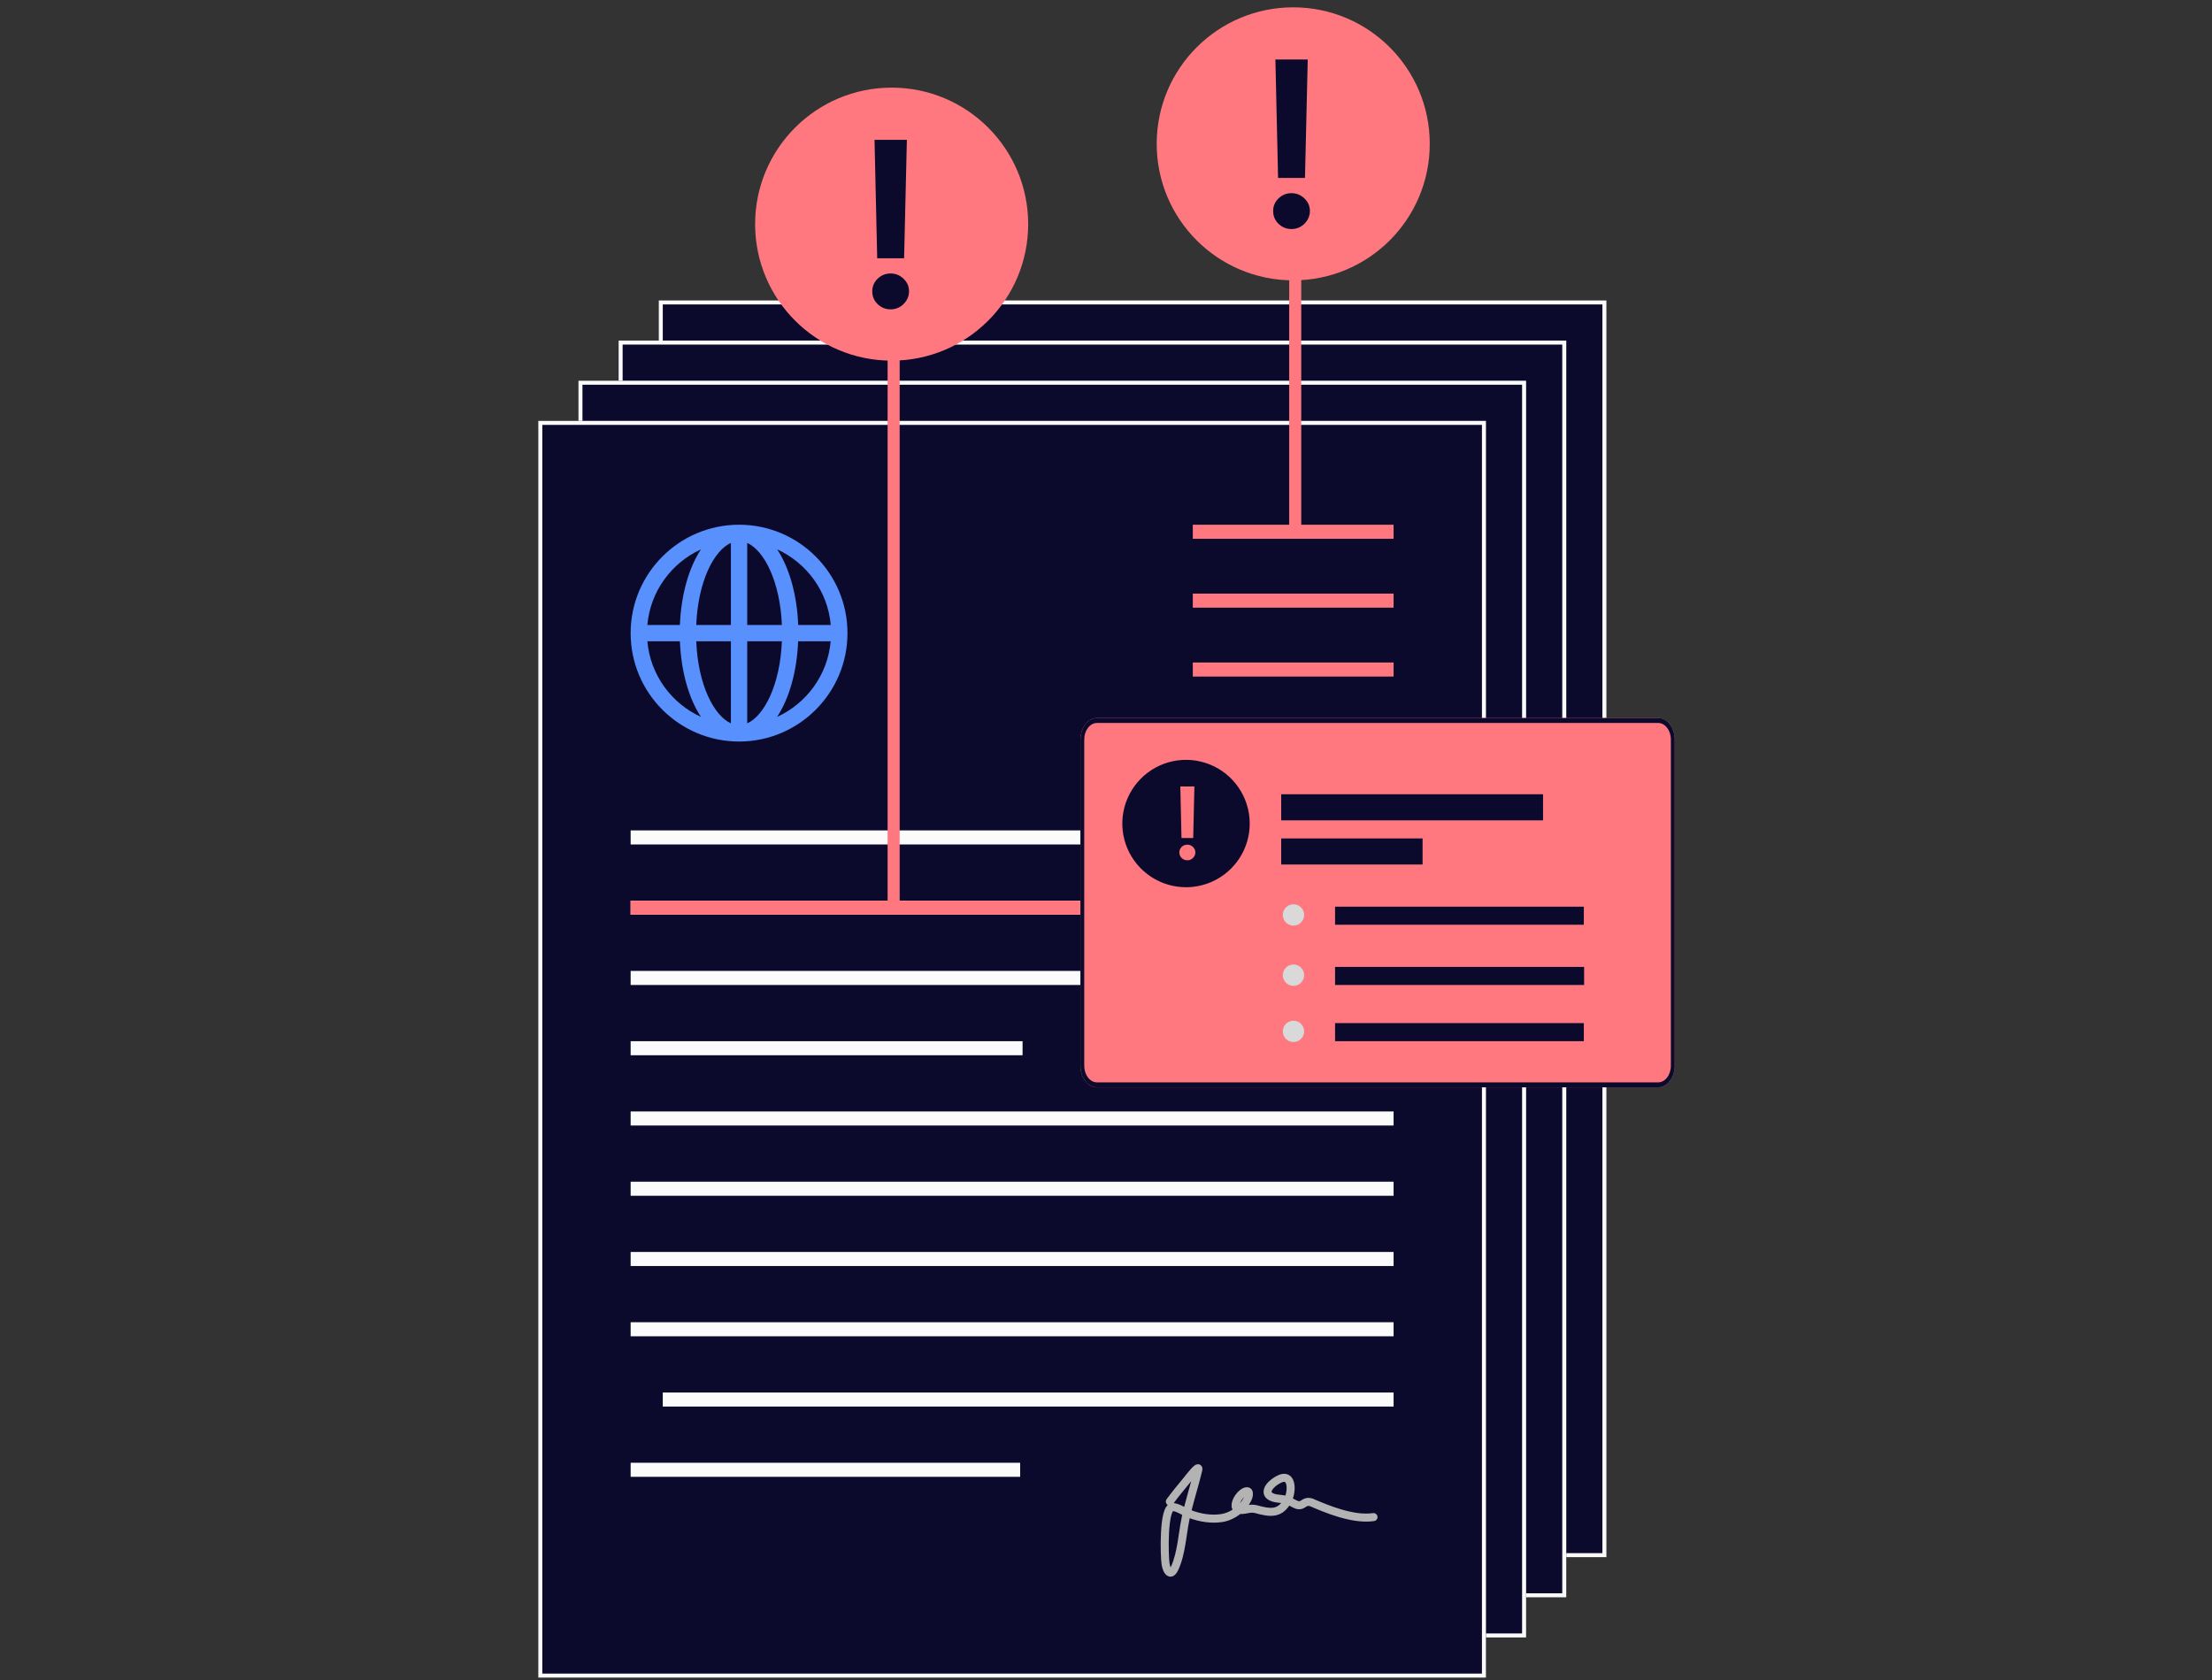 <svg width="416" height="316" viewBox="0 0 416 316" fill="none" xmlns="http://www.w3.org/2000/svg">
<rect x="0" y="0" width="416" height="316" fill="#333333" stroke="none"/>
<g clip-path="url(#clip0_1670_12108)">
<path d="M123.891 56.506H302.113V292.888H123.891V56.506Z" fill="#0C0A2C"/>
<path fill-rule="evenodd" clip-rule="evenodd" d="M301.358 57.261H124.646V292.133H301.358V57.261ZM123.891 56.506V292.888H302.113V56.506H123.891Z" fill="#FBFBFB"/>
<path d="M116.34 64.057H294.562V300.439H116.34V64.057Z" fill="#0C0A2C"/>
<path fill-rule="evenodd" clip-rule="evenodd" d="M293.807 64.812H117.095V299.684H293.807V64.812ZM116.34 64.057V300.439H294.562V64.057H116.34Z" fill="#FBFBFB"/>
<path d="M108.785 71.609H287.007V307.992H108.785V71.609Z" fill="#0C0A2C"/>
<path fill-rule="evenodd" clip-rule="evenodd" d="M286.252 72.365H109.54V307.236H286.252V72.365ZM108.785 71.609V307.992H287.007V71.609H108.785Z" fill="#FBFBFB"/>
<path d="M101.234 79.162H279.457V315.544H101.234V79.162Z" fill="#0C0A2C"/>
<path fill-rule="evenodd" clip-rule="evenodd" d="M278.702 79.917H101.99V314.789H278.702V79.917ZM101.234 79.162V315.544H279.457V79.162H101.234Z" fill="#FBFBFB"/>
<path d="M138.991 98.696C127.746 98.696 118.602 107.84 118.602 119.086C118.602 130.332 127.746 139.476 138.991 139.476C150.237 139.476 159.381 130.332 159.381 119.086C159.381 107.84 150.237 98.696 138.991 98.696ZM156.236 117.552H150.115C149.884 111.783 148.412 106.736 146.156 103.33C151.695 105.861 155.684 111.216 156.236 117.552ZM137.457 102.118V117.552H130.937C131.274 109.359 134.251 103.56 137.457 102.118ZM137.457 120.62V136.055C134.266 134.613 131.274 128.813 130.937 120.62H137.457ZM140.526 136.055V120.62H147.046C146.709 128.813 143.732 134.613 140.526 136.055ZM140.526 117.552V102.118C143.717 103.56 146.709 109.359 147.046 117.552H140.526ZM131.827 103.33C129.571 106.736 128.098 111.783 127.868 117.552H121.747C122.299 111.216 126.288 105.861 131.827 103.33ZM121.747 120.62H127.868C128.098 126.389 129.571 131.437 131.827 134.843C126.288 132.311 122.299 126.957 121.747 120.62ZM146.141 134.843C148.396 131.437 149.869 126.389 150.099 120.62H156.221C155.668 126.957 151.679 132.311 146.141 134.843Z" fill="#5890FE"/>
<path fill-rule="evenodd" clip-rule="evenodd" d="M262.083 101.339H224.324V98.696H262.083V101.339Z" fill="#FF7880"/>
<path fill-rule="evenodd" clip-rule="evenodd" d="M262.083 127.253H224.324V124.61H262.083V127.253Z" fill="#FF7880"/>
<path fill-rule="evenodd" clip-rule="evenodd" d="M262.083 114.296H224.324V111.653H262.083V114.296Z" fill="#FF7880"/>
<path fill-rule="evenodd" clip-rule="evenodd" d="M262.086 158.836H118.602V156.192H262.086V158.836Z" fill="#FBFBFB"/>
<path fill-rule="evenodd" clip-rule="evenodd" d="M262.086 172.05H118.602V169.407H262.086V172.05Z" fill="#FBFBFB"/>
<path fill-rule="evenodd" clip-rule="evenodd" d="M203.182 172.05H118.602V169.407H203.182V172.05Z" fill="#FF7880"/>
<path fill-rule="evenodd" clip-rule="evenodd" d="M262.086 185.266H118.602V182.623H262.086V185.266Z" fill="#FBFBFB"/>
<path fill-rule="evenodd" clip-rule="evenodd" d="M192.309 198.483H118.602V195.84H192.309V198.483Z" fill="#FBFBFB"/>
<path fill-rule="evenodd" clip-rule="evenodd" d="M191.854 277.777H118.602V275.134H191.854V277.777Z" fill="#FBFBFB"/>
<path fill-rule="evenodd" clip-rule="evenodd" d="M262.086 211.699H118.602V209.056H262.086V211.699Z" fill="#FBFBFB"/>
<path fill-rule="evenodd" clip-rule="evenodd" d="M262.086 224.914H118.602V222.271H262.086V224.914Z" fill="#FBFBFB"/>
<path fill-rule="evenodd" clip-rule="evenodd" d="M262.086 238.128H118.602V235.485H262.086V238.128Z" fill="#FBFBFB"/>
<path fill-rule="evenodd" clip-rule="evenodd" d="M262.086 251.344H118.602V248.701H262.086V251.344Z" fill="#FBFBFB"/>
<path fill-rule="evenodd" clip-rule="evenodd" d="M262.087 264.561L124.645 264.561L124.645 261.918L262.087 261.918L262.087 264.561Z" fill="#FBFBFB"/>
<path fill-rule="evenodd" clip-rule="evenodd" d="M223.957 278.681C223.907 278.746 223.873 278.79 223.857 278.809C223.791 278.889 223.724 278.97 223.657 279.05C222.649 280.269 221.657 281.468 220.737 282.719C221.315 282.785 221.829 282.993 222.27 283.207C222.417 283.278 222.563 283.353 222.702 283.426C222.935 282.514 223.185 281.612 223.435 280.717C223.479 280.56 223.523 280.402 223.567 280.245C223.723 279.691 223.877 279.14 224.028 278.59C224.002 278.623 223.978 278.654 223.957 278.681ZM224.095 284.078C224.342 283.094 224.613 282.112 224.889 281.125C224.933 280.967 224.978 280.81 225.022 280.652C225.389 279.345 225.76 278.023 226.082 276.685C226.109 276.574 226.132 276.446 226.135 276.317C226.136 276.21 226.128 275.972 225.968 275.75C225.758 275.461 225.442 275.39 225.208 275.413C225.019 275.432 224.87 275.51 224.793 275.555C224.625 275.652 224.462 275.795 224.331 275.92C224.19 276.055 224.041 276.214 223.896 276.375C223.338 276.998 222.682 277.86 222.693 277.846C222.624 277.929 222.555 278.013 222.486 278.096C221.442 279.359 220.38 280.642 219.4 281.99C219.154 282.327 219.229 282.799 219.566 283.045C219.581 283.055 219.596 283.066 219.611 283.075C219.505 283.173 219.416 283.281 219.342 283.388C219.099 283.74 218.932 284.198 218.807 284.669C218.555 285.624 218.418 286.887 218.348 288.154C218.208 290.685 218.327 293.456 218.457 294.278C218.514 294.633 218.608 295.003 218.74 295.334C218.864 295.644 219.053 296.004 219.345 296.252C219.499 296.384 219.71 296.507 219.974 296.543C220.247 296.581 220.505 296.515 220.724 296.388C221.117 296.158 221.395 295.725 221.614 295.248C222.309 293.733 222.679 292.004 222.958 290.325C223.058 289.729 223.145 289.146 223.23 288.576C223.388 287.52 223.538 286.511 223.746 285.561C225.652 286.262 227.85 286.595 229.885 286.278C231.085 286.091 232.263 285.547 233.252 284.771C233.295 284.773 233.338 284.774 233.382 284.774C233.855 284.774 234.301 284.692 234.654 284.626C234.75 284.608 234.838 284.592 234.919 284.579C235.32 284.513 235.658 284.493 236.063 284.603C237.325 284.949 238.621 285.264 239.805 285.05C240.861 284.859 241.741 284.273 242.462 283.197C242.482 283.207 242.502 283.217 242.523 283.228C242.711 283.325 242.943 283.444 243.246 283.596C243.719 283.832 244.158 283.928 244.586 283.867C244.996 283.81 245.304 283.617 245.497 283.496L245.516 283.484C245.722 283.354 245.81 283.299 245.918 283.268C245.992 283.246 246.114 283.226 246.345 283.294C246.367 283.303 246.389 283.312 246.411 283.322C247.727 283.886 249.657 284.713 251.751 285.335C253.889 285.969 256.281 286.414 258.42 286.099C258.832 286.038 259.118 285.654 259.057 285.242C258.996 284.829 258.612 284.544 258.2 284.605C256.386 284.872 254.247 284.499 252.181 283.887C250.172 283.291 248.311 282.493 246.99 281.927L246.867 281.874L246.83 281.863C246.327 281.705 245.892 281.703 245.497 281.817C245.172 281.911 244.906 282.081 244.741 282.187C244.724 282.198 244.707 282.209 244.692 282.218C244.506 282.335 244.437 282.363 244.375 282.372C244.331 282.378 244.204 282.386 243.921 282.245C243.7 282.134 243.503 282.033 243.326 281.942C243.265 281.91 243.206 281.88 243.149 281.851C243.276 281.482 243.369 281.084 243.423 280.689C243.508 280.07 243.507 279.398 243.353 278.81C243.202 278.232 242.86 277.595 242.158 277.328C241.468 277.064 240.693 277.261 239.918 277.71C239.301 278.068 238.77 278.482 238.376 278.925C237.992 279.356 237.684 279.878 237.639 280.448C237.589 281.077 237.87 281.631 238.401 282.013C238.893 282.366 239.58 282.564 240.407 282.645C240.622 282.666 240.8 282.685 240.95 282.703C240.495 283.247 240.023 283.476 239.537 283.564C238.74 283.708 237.768 283.504 236.461 283.146C235.841 282.977 235.315 282.997 234.854 283.061C235.071 282.739 235.259 282.402 235.412 282.054C235.495 281.867 235.612 281.459 235.628 281.069C235.636 280.881 235.626 280.59 235.49 280.318C235.416 280.169 235.297 280.013 235.115 279.897C234.932 279.78 234.73 279.734 234.538 279.734C233.901 279.734 233.334 280.117 232.939 280.491C232.517 280.89 232.145 281.412 231.905 281.942C231.678 282.44 231.5 283.097 231.691 283.697C231.719 283.785 231.755 283.87 231.799 283.951C231.134 284.374 230.395 284.67 229.652 284.786C227.856 285.065 225.846 284.752 224.095 284.078ZM233.213 282.728C233.232 282.677 233.254 282.624 233.28 282.566C233.436 282.223 233.683 281.872 233.953 281.611C233.761 282.005 233.509 282.381 233.213 282.728ZM234.117 280.934C234.117 280.934 234.117 280.935 234.117 280.936L234.117 280.934ZM241.741 281.298C241.822 281.05 241.887 280.772 241.927 280.484C241.994 279.991 241.98 279.53 241.892 279.192C241.801 278.843 241.673 278.759 241.62 278.739C241.555 278.714 241.288 278.662 240.676 279.017C240.162 279.315 239.767 279.633 239.505 279.928C239.232 280.234 239.154 280.456 239.145 280.567C239.141 280.62 239.139 280.683 239.283 280.786C239.466 280.918 239.85 281.073 240.554 281.142C241.054 281.191 241.421 281.232 241.741 281.298ZM222.337 284.94C222.305 284.924 222.273 284.907 222.242 284.89C222.206 284.871 222.17 284.853 222.135 284.834C221.953 284.739 221.784 284.649 221.612 284.566C221.241 284.387 220.917 284.266 220.601 284.224C220.596 284.231 220.591 284.238 220.585 284.247C220.489 284.385 220.376 284.645 220.268 285.054C220.056 285.858 219.925 286.999 219.856 288.238C219.719 290.719 219.843 293.37 219.949 294.041C219.991 294.307 220.06 294.566 220.143 294.774C220.146 294.782 220.149 294.79 220.153 294.798C220.18 294.746 220.21 294.687 220.241 294.619C220.848 293.294 221.193 291.73 221.469 290.077C221.558 289.538 221.641 288.983 221.725 288.426C221.891 287.318 222.058 286.201 222.281 285.189C222.299 285.106 222.318 285.023 222.337 284.94Z" fill="#B3B3B3"/>
<path fill-rule="evenodd" clip-rule="evenodd" d="M244.719 20.258L244.719 98.948L242.453 98.948L242.453 20.258L244.719 20.258Z" fill="#FF7880"/>
<circle cx="243.211" cy="27.054" r="25.676" fill="#FF7880"/>
<path d="M245.94 11.194L245.422 33.469H240.361L239.858 11.194H245.94ZM242.891 43.081C241.938 43.081 241.12 42.752 240.439 42.095C239.769 41.438 239.434 40.637 239.434 39.692C239.434 38.768 239.769 37.977 240.439 37.32C241.12 36.663 241.938 36.334 242.891 36.334C243.824 36.334 244.63 36.663 245.312 37.32C246.003 37.977 246.349 38.768 246.349 39.692C246.349 40.319 246.186 40.889 245.862 41.402C245.547 41.916 245.128 42.326 244.604 42.634C244.091 42.932 243.52 43.081 242.891 43.081Z" fill="#0C0A2C"/>
<path fill-rule="evenodd" clip-rule="evenodd" d="M169.195 58.018L169.195 170.539L166.93 170.539L166.93 58.018L169.195 58.018Z" fill="#FF7880"/>
<circle cx="167.688" cy="42.158" r="25.676" fill="#FF7880"/>
<path d="M170.55 26.299L170.031 48.573H164.97L164.467 26.299H170.55ZM167.501 58.186C166.547 58.186 165.73 57.857 165.049 57.2C164.378 56.542 164.043 55.742 164.043 54.797C164.043 53.872 164.378 53.082 165.049 52.424C165.73 51.767 166.547 51.439 167.501 51.439C168.433 51.439 169.24 51.767 169.921 52.424C170.612 53.082 170.958 53.872 170.958 54.797C170.958 55.423 170.796 55.993 170.471 56.507C170.157 57.02 169.738 57.431 169.214 57.739C168.7 58.037 168.129 58.186 167.501 58.186Z" fill="#0C0A2C"/>
<path d="M203.188 139.104C203.188 136.862 204.587 135.045 206.312 135.045H311.829C313.555 135.045 314.954 136.862 314.954 139.104V200.462C314.954 202.704 313.555 204.521 311.829 204.521H206.312C204.587 204.521 203.188 202.704 203.188 200.462V139.104Z" fill="#FF7880"/>
<path fill-rule="evenodd" clip-rule="evenodd" d="M311.829 135.982H206.312C204.985 135.982 203.909 137.38 203.909 139.104V200.462C203.909 202.187 204.985 203.585 206.312 203.585H311.829C313.157 203.585 314.233 202.187 314.233 200.462V139.104C314.233 137.38 313.157 135.982 311.829 135.982ZM206.312 135.045C204.587 135.045 203.188 136.862 203.188 139.104V200.462C203.188 202.704 204.587 204.521 206.312 204.521H311.829C313.555 204.521 314.954 202.704 314.954 200.462V139.104C314.954 136.862 313.555 135.045 311.829 135.045H206.312Z" fill="#0C0A2C"/>
<path fill-rule="evenodd" clip-rule="evenodd" d="M290.192 154.301H240.945V149.393H290.192V154.301Z" fill="#0C0A2C"/>
<path fill-rule="evenodd" clip-rule="evenodd" d="M267.536 162.608H240.945V157.7H267.536V162.608Z" fill="#0C0A2C"/>
<path fill-rule="evenodd" clip-rule="evenodd" d="M297.863 173.936H251.078V170.538H297.863V173.936Z" fill="#0C0A2C"/>
<path fill-rule="evenodd" clip-rule="evenodd" d="M297.915 185.265H251.078V181.866H297.915V185.265Z" fill="#0C0A2C"/>
<path fill-rule="evenodd" clip-rule="evenodd" d="M297.863 195.837H251.078V192.438H297.863V195.837Z" fill="#0C0A2C"/>
<path d="M243.278 174.097C242.882 174.101 242.494 173.988 242.162 173.771C241.83 173.554 241.57 173.244 241.415 172.88C241.259 172.516 241.216 172.113 241.289 171.724C241.362 171.335 241.549 170.976 241.826 170.693C242.103 170.41 242.458 170.215 242.845 170.134C243.233 170.052 243.636 170.087 244.004 170.235C244.371 170.383 244.687 170.636 244.911 170.963C245.134 171.29 245.256 171.676 245.26 172.072C245.263 172.335 245.214 172.596 245.116 172.84C245.018 173.085 244.873 173.307 244.689 173.495C244.505 173.683 244.285 173.833 244.043 173.936C243.801 174.039 243.541 174.094 243.278 174.097Z" fill="#D9D9D9"/>
<path d="M243.278 185.424C242.882 185.428 242.494 185.315 242.162 185.098C241.83 184.882 241.57 184.572 241.415 184.207C241.259 183.843 241.216 183.441 241.289 183.051C241.362 182.662 241.549 182.303 241.826 182.02C242.103 181.737 242.458 181.542 242.845 181.461C243.233 181.379 243.636 181.415 244.004 181.562C244.371 181.71 244.687 181.963 244.911 182.29C245.134 182.617 245.256 183.003 245.26 183.399C245.263 183.662 245.214 183.923 245.116 184.168C245.018 184.412 244.873 184.634 244.689 184.822C244.505 185.01 244.285 185.16 244.043 185.263C243.801 185.367 243.541 185.421 243.278 185.424Z" fill="#D9D9D9"/>
<path d="M243.278 195.997C242.882 196.001 242.494 195.888 242.162 195.671C241.83 195.455 241.57 195.145 241.415 194.78C241.259 194.416 241.216 194.014 241.289 193.624C241.362 193.235 241.549 192.876 241.826 192.593C242.103 192.31 242.458 192.115 242.845 192.034C243.233 191.953 243.636 191.988 244.004 192.135C244.371 192.283 244.687 192.536 244.911 192.863C245.134 193.19 245.256 193.576 245.26 193.972C245.263 194.236 245.214 194.497 245.116 194.741C245.018 194.985 244.873 195.207 244.689 195.395C244.505 195.583 244.285 195.733 244.043 195.837C243.801 195.94 243.541 195.994 243.278 195.997Z" fill="#D9D9D9"/>
<path d="M223.174 166.88C220.805 166.905 218.481 166.227 216.498 164.931C214.514 163.636 212.959 161.781 212.029 159.602C211.099 157.423 210.836 155.017 211.273 152.688C211.711 150.36 212.829 148.213 214.486 146.52C216.144 144.827 218.266 143.663 220.584 143.176C222.903 142.689 225.314 142.9 227.513 143.783C229.711 144.666 231.599 146.181 232.936 148.137C234.274 150.092 235.002 152.401 235.027 154.77C235.044 156.343 234.751 157.905 234.165 159.365C233.578 160.825 232.71 162.156 231.609 163.28C230.509 164.405 229.197 165.301 227.75 165.919C226.302 166.537 224.748 166.863 223.174 166.88Z" fill="#0C0A2C"/>
<path d="M224.625 147.933L224.399 157.627H222.197L221.978 147.933H224.625ZM223.298 161.811C222.883 161.811 222.527 161.668 222.231 161.382C221.939 161.096 221.793 160.747 221.793 160.336C221.793 159.934 221.939 159.59 222.231 159.303C222.527 159.017 222.883 158.874 223.298 158.874C223.704 158.874 224.055 159.017 224.351 159.303C224.652 159.59 224.803 159.934 224.803 160.336C224.803 160.609 224.732 160.857 224.591 161.08C224.454 161.304 224.271 161.482 224.043 161.617C223.82 161.746 223.571 161.811 223.298 161.811Z" fill="#FF7880"/>
</g>
<defs>
<clipPath id="clip0_1670_12108">
<rect width="415" height="315" fill="white" transform="translate(0.594 0.961)"/>
</clipPath>
</defs>
</svg>
